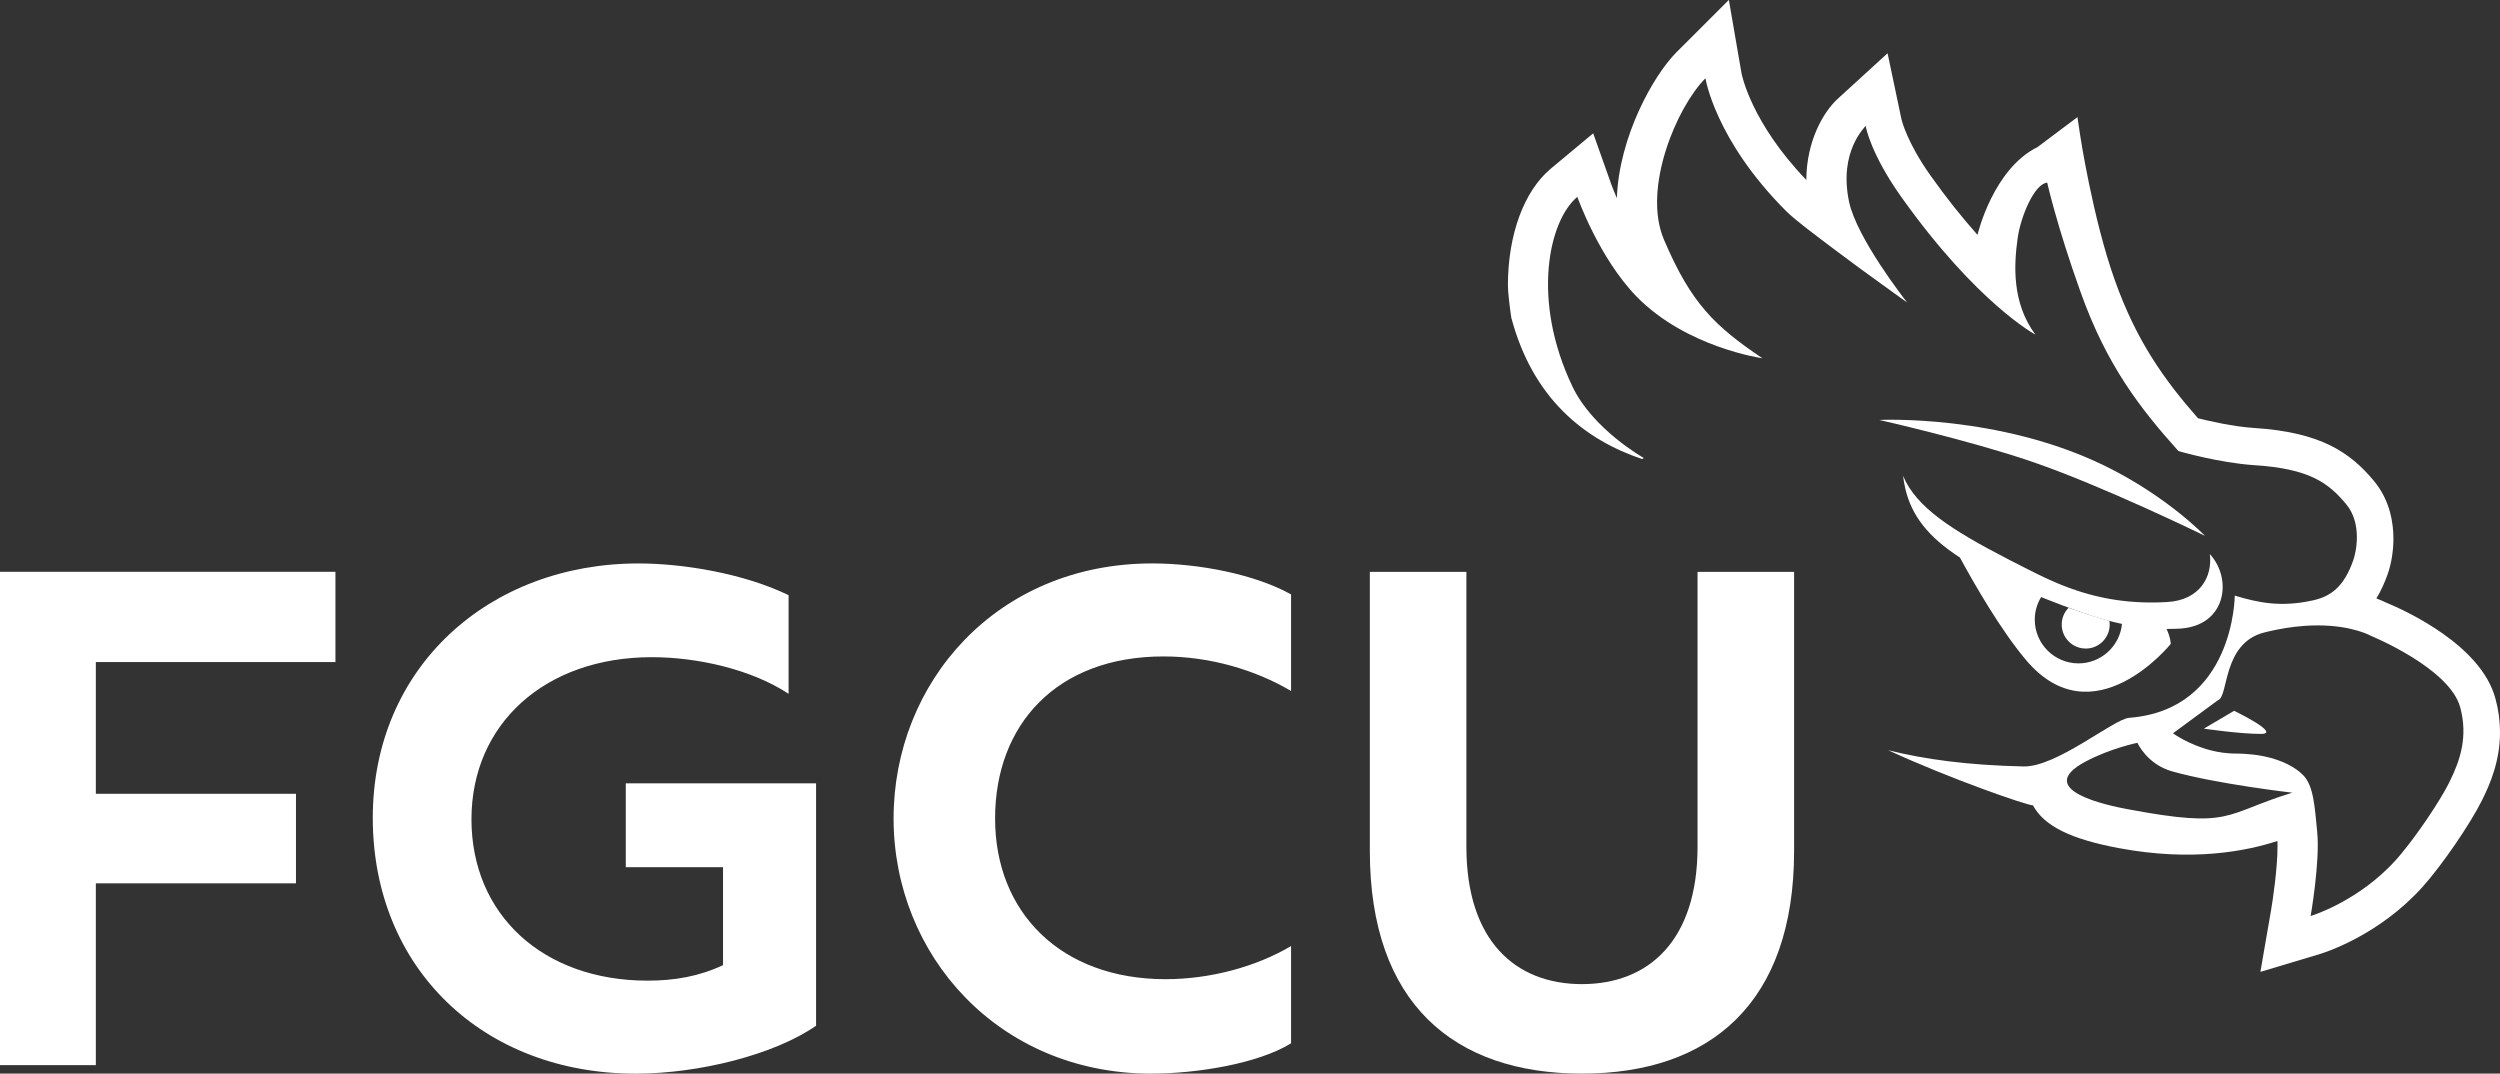 <?xml version="1.0" encoding="UTF-8"?> <svg xmlns="http://www.w3.org/2000/svg" id="Layer_2" viewBox="0 0 1080 463.8"><rect x="0" y="0" width="1080" height="463.8" fill="#333333" stroke="none"/><defs><style>.cls-1{fill:#fff;}</style></defs><g id="Layer_1-2"><path class="cls-1" d="m977.64,273.36c-.11-.03.41-.17,1.4-.34-.41.1-.8.18-1.21.29-.07.02-.12.04-.19.05"></path><path class="cls-1" d="m909.39,201.29c27.08,13.28,43.15,30.2,43.15,30.2,0,0-44.37-21.72-75.33-32.24-27.07-9.2-65.36-17.83-65.36-17.83,0,0,51.7-2.6,97.53,19.87"></path><path class="cls-1" d="m901.03,280.17c-5.73,0-10.37-4.65-10.37-10.38,0-2.82,1.13-5.36,2.96-7.23,5.78,2.08,11.63,4,17.61,5.63.08.53.16,1.06.16,1.61,0,5.73-4.63,10.38-10.36,10.38"></path><path class="cls-1" d="m683.41,463.8c55.41,0,91.64-30.44,91.64-96.2v-120.56h-41.71v118.73c0,40.79-21.31,59.37-49.93,59.37s-49.93-18.57-49.93-59.37v-118.73h-41.71v120.56c0,65.76,36.23,96.2,91.64,96.2"></path><path class="cls-1" d="m1058.17,337.81c-1.43,2.89-3.53,6.48-5.97,10.32-2.92,4.63-6.33,9.56-9.62,14-.55.73-1.09,1.46-1.64,2.16-.64.82-1.25,1.64-1.89,2.4-.24.3-.46.55-.67.82-.18.24-.37.49-.55.7-.15.18-.27.37-.43.55-.03.03-.09.09-.12.12-.34.43-.67.82-1,1.19-.46.58-.94,1.13-1.4,1.61-.24.27-.52.55-.79.82-.24.27-.49.55-.76.82-.52.55-1.04,1.1-1.55,1.58-15.56,15.4-33.58,20.82-33.58,20.82,0,0,4.11-23.56,2.83-36.35-1.07-10.84-1.52-20-6.15-24.6-3.17-3.17-8.65-6.33-16.66-8.01-1.46-.3-3.01-.58-4.63-.76-2.43-.27-5.08-.46-7.91-.46-.94,0-1.89-.03-2.8-.12-.91-.06-1.83-.15-2.71-.27-1.77-.24-3.47-.58-5.09-1-9.71-2.47-16.35-7.37-16.35-7.37l19.49-14.34c4.59-1.55,1.79-24.48,19.79-29.17.33-.09.61-.18,1.4-.36,5.69-1.34,10.84-2.13,15.47-2.47.55-.06,1.09-.09,1.64-.12,1.09-.09,2.13-.12,3.17-.12.52-.03,1.04-.03,1.52-.03,15.31,0,23.14,4.57,23.14,4.57,0,0,33.82,13.85,38.45,30.78,3.44,12.67,0,23.05-4.63,32.27m-138.92,11.81c-8.19-1.55-41.28-8.25-18.45-20.52,10.84-5.81,22.56-8.19,22.56-8.19,0,0,4.11,9.22,14.86,12.3,19.24,5.48,52.06,9.25,52.06,9.25-30.02,9.2-25.54,15.68-71.03,7.15m-113.89-295.28h-.06l.06-.06v.06Zm272.62,247.33c-6.21-22.83-38.05-37.57-47.92-41.65-.64-.3-1.83-.85-3.47-1.49,1.92-3.11,3.53-6.64,4.93-10.6,1.55-4.45,2.44-9.99,2.44-15.19,0-6.76-1.46-16.62-8.43-24.96-10.35-12.42-23.08-21.04-51.69-22.86-9.1-.58-19.76-3.07-24.3-4.2-14.86-16.9-26.7-33.67-35.95-59.67-9.56-26.79-15.04-62.93-15.07-63.29l-1.07-7.13-17.2,12.91c-19.18,9.44-25.88,37.51-25.91,37.78,0,.09,0,.15-.03.21-6.91-7.76-13.61-16.2-20.24-25.54-10.26-14.4-12.55-24.05-12.64-24.45l-6-28.5-21.43,19.58c-6.3,5.72-13.61,18.36-13.67,35.16-23.72-24.69-27.86-45.3-28.01-46.18l-5.45-31.6-22.65,22.62c-10.08,10.11-24.84,36.74-25.73,63.02-1.16-2.71-1.95-4.72-2.25-5.57l-.03-.03-7.95-22.41-18.3,15.25c-11.6,9.68-18.54,28.53-18.54,50.45,0,2.71.58,7.79,1.43,13.76v.06c9.26,34.98,31.57,52.79,56.54,61.19.24-.15.49-.3.73-.46,0,0-21.92-12.27-30.78-30.78-17.93-37.42-10.26-71.76,2.07-82.02,0,0,9.29,26.33,25.61,43.08,21.55,22.04,54.34,26.64,54.34,26.64-20.49-13.82-30.75-23.56-42.53-51.24-9.47-22.19,5.63-57.42,17.93-69.72,0,0,4.11,26.64,34.86,57.39.7.73,1.76,1.64,3.04,2.74.49.43,1,.85,1.55,1.31,1.13.91,2.37,1.89,3.71,2.96.55.43,1.09.85,1.67,1.31.15.09.27.22.43.3.37.27.73.58,1.1.85.36.3.73.58,1.13.85.18.15.37.3.58.46.15.12.28.22.43.34,2.19,1.67,4.5,3.41,6.88,5.2.64.49,1.28.95,1.92,1.43.85.64,1.7,1.25,2.56,1.89.85.64,1.71,1.28,2.56,1.92,1.7,1.28,3.41,2.53,5.08,3.75.82.61,1.65,1.19,2.47,1.79,1.61,1.19,3.17,2.31,4.66,3.38,1.64,1.19,3.2,2.28,4.6,3.32.82.61,1.61,1.19,2.34,1.7.73.55,1.43,1,2.04,1.46.4.27.76.55,1.09.79.37.24.67.46.95.67.82.58,1.34.94,1.46,1.04-.97-1.22-21.8-27.86-25.09-43.54-4.6-22.04,7.18-32.3,7.18-32.82,0,.52,2.28,12.33,15.37,30.75,32.82,46.15,57.94,59.49,57.94,59.49-10.26-13.85-9.22-30.26-7.67-41.53,1.25-9.19,7.15-23.59,12.79-24.11,0,0,4.11,18.48,14.37,47.16,11.26,31.6,25.63,50.23,42.28,68.75.18.18,17.99,5.17,32.55,6.12,24.11,1.52,32.3,7.67,39.97,16.9,6.97,8.37,4.29,20.67,3.08,24.11-4.11,11.78-9.9,15.74-17.41,17.41-13.85,3.08-23.56,1.04-33.82-2.04,0,0-.12,49.29-45.63,52.79-6.67.52-31.33,21.34-45.64,21.01-24.39-.55-42.8-3.1-58.48-7.03,26.64,12.3,59.91,23.81,62.47,23.81h.09c4.87,8.98,16.32,14.61,37.2,18.51,31.42,5.91,54.92,1.34,68.44-3.1,0,.73.03,1.49.03,2.28,0,9.47-2.04,23.29-2.83,27.83l-4.57,26.43,25.7-7.7c2.56-.79,25.57-8.19,44.2-28.83,8.28-9.16,20.61-27.1,25.82-37.57,3.62-7.24,7.79-17.14,7.79-29.41,0-4.87-.67-9.8-2.01-14.67"></path><path class="cls-1" d="m976.67,317.05c-9.22,0-24.6-2.28-24.6-2.28l13.06-7.7s20.76,9.99,11.54,9.99"></path><path class="cls-1" d="m881.76,257.93c1.11.44,2.23.89,3.38,1.34,3.89,1.52,7.79,3.03,11.72,4.44,4.31,1.55,8.66,2.98,13.11,4.19,2.22.6,4.46,1.15,6.73,1.63-.93,9.56-9,17.05-18.79,17.05-10.42,0-18.89-8.47-18.89-18.89,0-3.58,1.01-6.91,2.75-9.76m-35.12-17.15c6.37,11.74,17.67,31.39,28.53,44.28,29.13,34.59,62.57-6.87,62.57-6.87,0,0-.01-2.75-1.81-6.5,1.86.02,3.73,0,5.65-.12,20.29-1.15,22.9-21.64,13.05-32.2,1.27,9.69-4.27,19.91-18.42,20.71-3.83.22-7.52.25-11.1.11-1.78-.07-3.53-.19-5.26-.34-.09,0-.17-.02-.26-.02-1.71-.16-3.41-.36-5.08-.6.09.01.17.03.25.04-2.14-.3-4.25-.68-6.34-1.12-.08-.02-.16-.03-.24-.05-.88-.19-1.76-.39-2.63-.6-.16-.04-.31-.08-.47-.11-.84-.21-1.68-.42-2.51-.65-.17-.05-.34-.1-.5-.14-.84-.23-1.68-.47-2.51-.73,0,0-.01,0-.02,0-1.63-.5-3.26-1.05-4.89-1.64-.31-.11-.62-.22-.93-.33-.55-.2-1.1-.42-1.65-.63-.51-.2-1.03-.39-1.54-.6-.51-.2-1.02-.41-1.52-.63-.49-.21-.99-.42-1.49-.63-.94-.41-1.88-.83-2.83-1.26-.35-.16-.71-.32-1.06-.48-1.28-.6-2.57-1.22-3.86-1.86-1.78-.89-3.51-1.76-5.22-2.62-.31-.16-.63-.32-.93-.47-1.66-.84-3.29-1.67-4.88-2.49-.26-.14-.52-.27-.78-.4-24.91-12.85-40.18-22.69-45.83-36.24.19,1.67.48,3.46.94,5.45,2.71,11.73,9.95,20.98,23.56,29.78"></path><path class="cls-1" d="m497.46,463.8c19.48,0,45.97-4.26,60.28-13.09v-42.01c-14.92,8.83-34.71,14.31-54.19,14.31-45.36,0-73.67-28.92-73.67-69.41s26.48-70.02,72.76-70.02c20.09,0,39.58,5.79,55.1,14.92v-41.71c-15.83-8.83-40.19-13.39-59.98-13.39-67.28,0-111.73,51.45-111.73,110.21s45.06,110.21,111.42,110.21m-222.85,0c27.4,0,59.98-8.22,77.94-20.7v-104.73h-82.2v36.23h42.01v42.32c-10.35,4.87-21.01,6.7-32.57,6.7-45.36,0-76.11-28.62-76.11-69.72s31.66-70.02,77.94-70.02c19.49,0,42.93,5.18,59.06,15.83v-42.62c-19.49-9.44-45.67-13.7-64.85-13.7-64.54,0-114.78,44.75-114.78,109.9s47.8,110.51,113.56,110.51M0,460.14h41.4v-78.55h86.46v-38.66H41.4v-56.93h103.51v-38.97H0v213.11Z"></path></g></svg> 